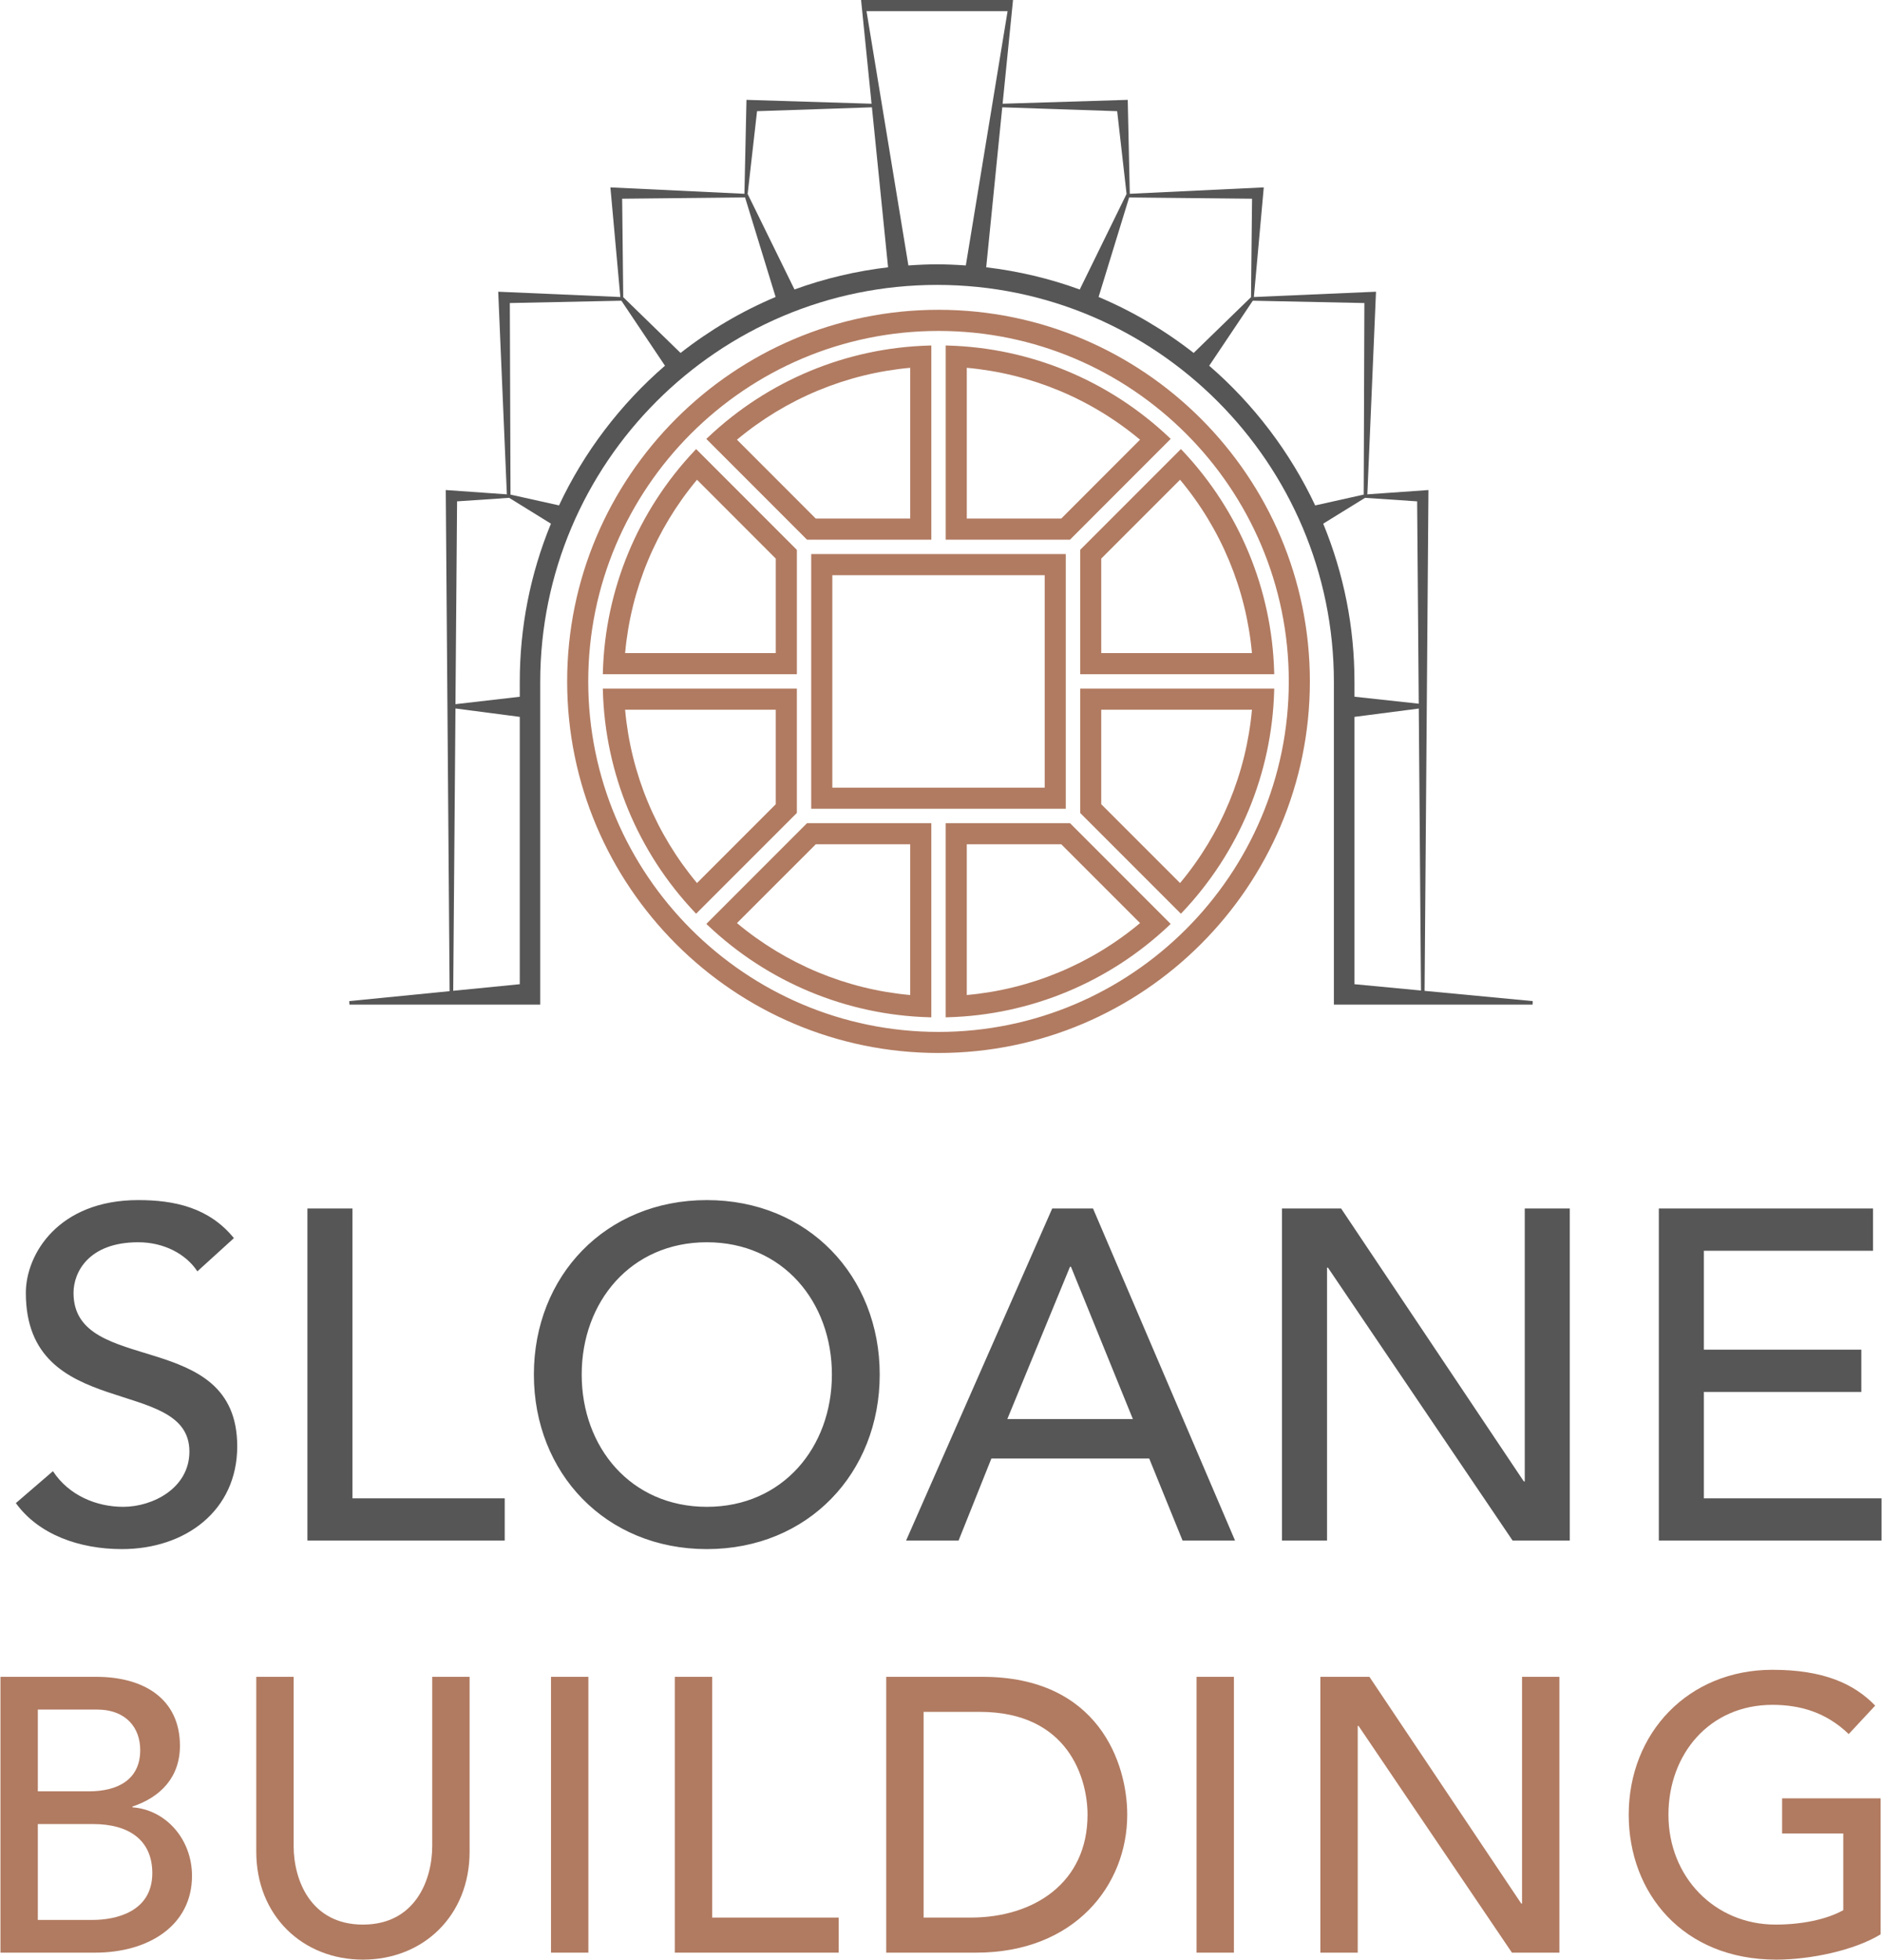 <?xml version="1.0" encoding="UTF-8"?>
<!DOCTYPE svg PUBLIC "-//W3C//DTD SVG 1.1//EN" "http://www.w3.org/Graphics/SVG/1.1/DTD/svg11.dtd">
<!-- Creator: CorelDRAW 2019 (64-Bit) -->
<svg xmlns="http://www.w3.org/2000/svg" xml:space="preserve" width="591px" height="615px" version="1.1" style="shape-rendering:geometricPrecision; text-rendering:geometricPrecision; image-rendering:optimizeQuality; fill-rule:evenodd; clip-rule:evenodd"
viewBox="0 0 560.18 583.21"
 xmlns:xlink="http://www.w3.org/1999/xlink"
 xmlns:xodm="http://www.corel.com/coreldraw/odm/2003">
 <defs>
  <style type="text/css">
   <![CDATA[
    .fil0 {fill:#565657;fill-rule:nonzero}
    .fil1 {fill:#B17B61;fill-rule:nonzero}
   ]]>
  </style>
 </defs>
 <g id="Layer_x0020_1">
  <g id="_3191337942608">
   <polygon class="fil0" points="184.66,89.1 185.46,88.43 185.14,59.14 222.19,58.75 222.51,57.72 181.64,55.77 "/>
   <polygon class="fil0" points="221.54,58.1 222.51,57.72 225.31,33.09 260.35,31.91 260.35,30.9 222.16,29.72 "/>
   <polygon class="fil0" points="148.23,86.82 150.84,147.9 151.89,147.21 151.69,90.19 185.18,89.49 185.45,88.43 148.23,86.82 "/>
   <path class="fil0" d="M256.29 0l8.04 79.55c-9.58,1.13 -18.95,3.35 -27.87,6.6l0 0 -13.95 -28.43 -0.97 0.38 9.3 30.28c-10.08,4.24 -19.6,9.85 -28.31,16.66l0 0 -17.08 -16.61 -0.8 0.67 13.24 19.74c-13.25,11.43 -24.16,25.78 -31.55,41.57l0 0 -14.45 -3.21 -19.28 -1.36 1.15 149.14 -29.89 2.96 0.06 1.04 56.81 0 0 -96.02c0,-65.16 53.02,-118.17 118.19,-118.17l0 0c65.16,0 118.16,53.01 118.16,118.17l0 0 0 96.02 59.17 0 0.04 -1.04 -32.2 -3.05 1.15 -149.05 -19.28 1.36 -14.45 3.22c-7.41,-15.78 -18.31,-30.14 -31.56,-41.57l0 0 13.25 -19.75 -0.79 -0.67 -17.09 16.61c-8.72,-6.81 -18.23,-12.41 -28.31,-16.66l0 0 9.3 -30.28 -0.97 -0.38 -13.94 28.44c-8.93,-3.26 -18.3,-5.48 -27.86,-6.61l0 0 7.99 -79.55 -45.25 0zm1.62 3.32l42.01 0 -12.44 75.68c-3.16,-0.22 -5.96,-0.33 -8.55,-0.33l0 0c-2.6,0 -5.4,0.11 -8.55,0.33l0 0 -12.47 -75.68zm145.31 204.03l0 -4.39c0,-16.27 -3.14,-32.11 -9.31,-47.11l0 0 12.46 -7.69 15.51 1.05 0.48 60.22 -19.14 -2.08zm-267.24 -58.14l15.51 -1.05 12.44 7.69c-6.16,14.98 -9.28,30.83 -9.28,47.11l0 0 0 4.4 -19.15 2.21 0.48 -60.36zm-0.48 61.64l19.15 2.5 0 79.56 -19.82 1.96 0.67 -84.02zm267.72 82.06l0 -79.56 19.15 -2.48 0.66 83.92 -19.81 -1.88z"/>
   <polygon class="fil0" points="335.35,57.72 335.67,58.76 372.72,59.14 372.41,88.43 373.2,89.1 376.21,55.77 "/>
   <polygon class="fil0" points="297.51,30.9 297.51,31.91 332.55,33.09 335.35,57.72 336.32,58.1 335.7,29.72 "/>
   <polygon class="fil0" points="372.41,88.43 372.68,89.49 406.17,90.19 405.97,147.21 407.02,147.9 409.63,86.82 409.63,86.82 "/>
   <path class="fil1" d="M168.76 202.79c0,60.98 49.61,110.59 110.59,110.59l0 0c60.98,0 110.59,-49.61 110.59,-110.59l0 0c0,-60.97 -49.61,-110.59 -110.59,-110.59l0 0c-60.98,0 -110.59,49.62 -110.59,110.59zm6.28 0c0,-57.51 46.8,-104.3 104.31,-104.3l0 0c57.52,0 104.31,46.79 104.31,104.3l0 0c0,57.52 -46.79,104.32 -104.31,104.32l0 0c-57.51,0 -104.31,-46.8 -104.31,-104.32zm106.45 -42.18l37.02 0 29.98 -29.99 -0.46 -0.45c-17.92,-16.95 -41.32,-26.66 -65.89,-27.33l0 0 -0.65 -0.02 0 57.79zm6.28 -51.15c18.97,1.71 36.95,9.16 51.59,21.4l0 0 -23.46 23.47 -28.13 0 0 -44.87zm-11.21 -6.62c-24.57,0.67 -47.97,10.38 -65.88,27.34l0 0 -0.48 0.44 29.99 29.99 37.02 0 0 -57.79 -0.65 0.02zm-57.23 28.02c14.66,-12.24 32.63,-19.69 51.59,-21.4l0 0 0 44.87 -28.13 0 -23.46 -23.47zm102.21 32.78l0 37.01 57.79 0 -0.02 -0.64c-0.68,-24.58 -10.38,-47.97 -27.33,-65.9l0 0 -0.45 -0.46 -29.99 29.99zm6.27 2.6l23.47 -23.46c12.24,14.65 19.7,32.63 21.41,51.59l0 0 -44.88 0 0 -28.13zm-121.08 -32.13c-16.95,17.93 -26.65,41.32 -27.33,65.9l0 0 -0.02 0.64 57.79 0 0 -37 -30 -30 -0.44 0.46zm0.7 8.67l23.45 23.46 0 28.13 -44.86 0c1.7,-18.96 9.16,-36.93 21.41,-51.59zm34.01 97.91l75.81 0 0 -75.8 -75.81 0 0 75.8zm6.29 -69.51l63.24 0 0 63.24 -63.24 0 0 -63.24zm73.81 33.76l0 37 29.99 29.99 0.45 -0.46c16.95,-17.92 26.65,-41.31 27.33,-65.89l0 0 0.02 -0.64 -57.79 0zm6.27 34.4l0 -28.12 44.88 0c-1.71,18.96 -9.17,36.93 -21.41,51.58l0 0 -23.47 -23.46zm-148.43 -34.4l0.02 0.64c0.68,24.58 10.38,47.97 27.33,65.89l0 0 0.44 0.46 30 -29.99 0 -37 -57.79 0zm6.64 6.28l44.86 0 0 28.13 -23.45 23.45c-12.25,-14.65 -19.71,-32.62 -21.41,-51.58zm95.47 33.76l0 57.79 0.65 -0.02c24.58,-0.68 47.98,-10.39 65.89,-27.34l0 0 0.46 -0.44 -29.98 -29.99 -37.02 0zm6.28 6.28l28.13 0 23.47 23.46c-14.65,12.24 -32.63,19.71 -51.6,21.41l0 0 0 -44.87zm-47.57 -6.28l-29.99 29.99 0.47 0.44c17.91,16.95 41.31,26.66 65.88,27.34l0 0 0.65 0.02 0 -57.79 -37.01 0zm-20.87 29.74l23.48 -23.46 28.11 0 0 44.87c-18.96,-1.7 -36.93,-9.17 -51.59,-21.41l0 0z"/>
  </g>
  <g id="_3191337938576">
   <path class="fil0" d="M4.59 447.34c6.73,9.34 18.87,13.69 31.58,13.69 18.95,0 34.34,-11.47 34.34,-30.59 0,-35.61 -48.75,-20.65 -48.75,-45.66 0,-6.13 4.47,-15.07 19.27,-15.07 7.68,0 14.25,3.52 17.61,8.66l10.88 -9.89c-7.4,-9.1 -17.72,-11.32 -28.49,-11.32 -23.74,0 -33.47,16.07 -33.47,27.62 0,38.54 48.71,24.46 48.71,47.21 0,10.88 -10.88,16.46 -19.71,16.46 -7.95,0 -16.18,-3.37 -20.93,-10.61l-11.04 9.5zm86.82 11.16l58.76 0 0 -12.58 -45.34 0 0 -86.26 -13.42 0 0 98.84zm118.95 2.53c30.15,0 51.48,-22.63 51.48,-51.95 0,-29.32 -21.33,-51.92 -51.48,-51.92 -30.15,0 -51.51,22.6 -51.51,51.92 0,29.32 21.36,51.95 51.51,51.95zm0 -12.58c-22.63,0 -37.27,-17.73 -37.27,-39.37 0,-21.65 14.64,-39.37 37.27,-39.37 22.6,0 37.24,17.72 37.24,39.37 0,21.64 -14.64,39.37 -37.24,39.37zm59.33 10.05l15.63 0 9.77 -24.42 47.01 0 9.93 24.42 15.63 0 -42.3 -98.84 -12.15 0 -43.52 98.84zm30.15 -36.17l18.67 -45.34 0.28 0 18.44 45.34 -37.39 0zm81.79 36.17l13.42 0 0 -81.24 0.27 0 55 81.24 17.02 0 0 -98.84 -13.41 0 0 81.23 -0.28 0 -54.41 -81.23 -17.61 0 0 98.84zm112.23 0l66.32 0 0 -12.58 -52.91 0 0 -31.66 46.89 0 0 -12.58 -46.89 0 0 -29.44 50.37 0 0 -12.58 -63.78 0 0 98.84z"/>
   <path class="fil1" d="M11.13 571.39l16.35 0c6.72,0 17.74,-2.32 17.74,-13.92 0,-9.74 -6.84,-14.61 -17.63,-14.61l-16.46 0 0 28.53zm0 -38.27l15.19 0c8.46,0 15.3,-3.36 15.3,-12.28 0,-6.5 -4.05,-12.06 -12.98,-12.06l-17.51 0 0 24.34zm-11.13 -34.08l28.52 0c14.27,0 24.93,6.61 24.93,20.52 0,9.39 -5.79,15.3 -14.14,18.09l0 0.23c9.85,0.69 17.73,9.39 17.73,20.4 0,14.73 -12.86,22.85 -28.87,22.85l-28.17 0 0 -82.09z"/>
   <path class="fil1" d="M87.31 499.04l0 50.32c0,10.2 5.1,23.42 20.64,23.42 15.53,0 20.63,-13.22 20.63,-23.42l0 -50.32 11.13 0 0 52.06c0,19.01 -13.79,32.11 -31.76,32.11 -17.98,0 -31.77,-13.1 -31.77,-32.11l0 -52.06 11.13 0z"/>
   <polygon class="fil1" points="163.95,499.04 175.08,499.04 175.08,581.13 163.95,581.13 "/>
   <polygon class="fil1" points="200.82,499.04 211.95,499.04 211.95,570.69 249.63,570.69 249.63,581.13 200.82,581.13 "/>
   <path class="fil1" d="M274.91 570.69l14.03 0c18.78,0 34.79,-10.32 34.79,-30.61 0,-10.43 -5.46,-30.61 -32.12,-30.61l-16.7 0 0 61.22zm-11.13 -71.65l28.64 0c34.67,0 43.13,25.85 43.13,41.04 0,20.99 -15.65,41.05 -44.98,41.05l-26.79 0 0 -82.09z"/>
   <polygon class="fil1" points="356.19,499.04 367.32,499.04 367.32,581.13 356.19,581.13 "/>
   <polygon class="fil1" points="393.06,499.04 407.67,499.04 452.89,566.52 453.12,566.52 453.12,499.04 464.25,499.04 464.25,581.13 450.11,581.13 404.43,513.65 404.19,513.65 404.19,581.13 393.06,581.13 "/>
   <path class="fil1" d="M559.91 535.21l0 40.47c-8,4.87 -21.1,7.53 -31.07,7.53 -27.83,0 -43.95,-19.82 -43.95,-43.13 0,-24.35 17.75,-43.13 42.79,-43.13 15.07,0 24.23,4.06 30.61,10.66l-7.89 8.47c-6.72,-6.49 -14.49,-8.7 -22.72,-8.7 -18.79,0 -30.96,14.73 -30.96,32.7 0,18.55 13.8,32.7 31.89,32.7 7.76,0 15.19,-1.51 20.17,-4.29l0 -22.84 -18.21 0 0 -10.44 29.34 0z"/>
  </g>
 </g>
</svg>
